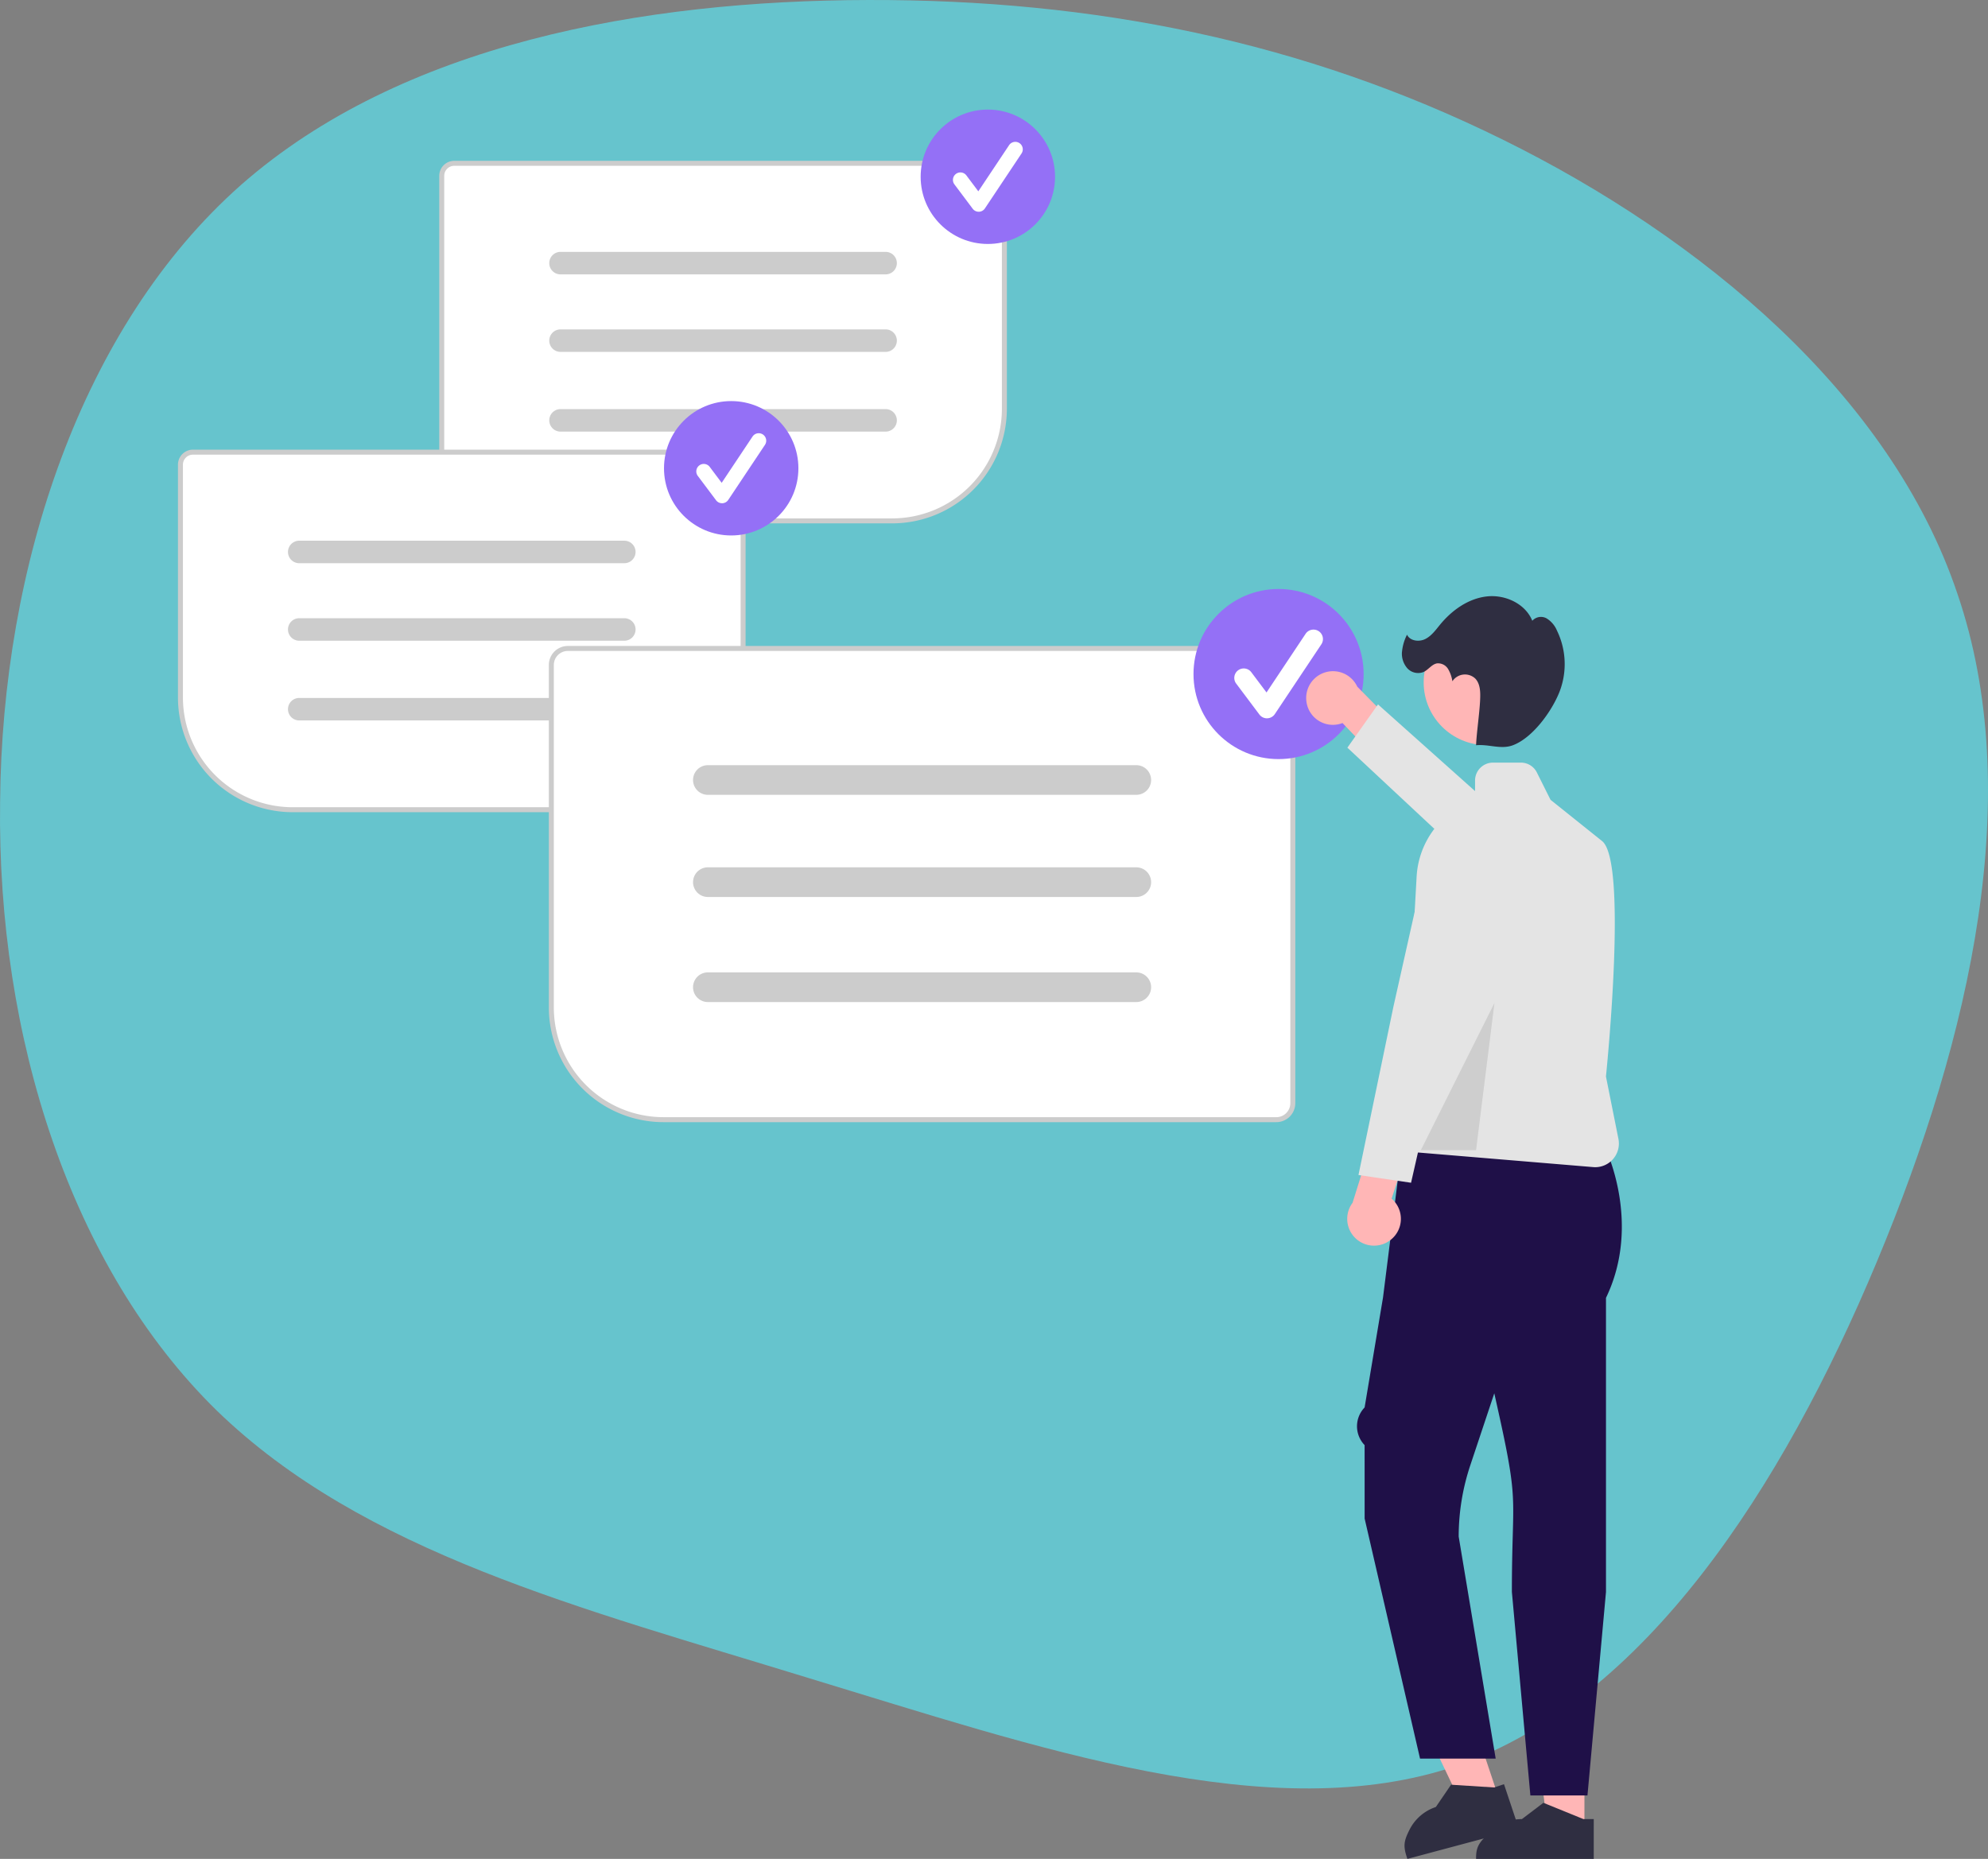 <svg xmlns="http://www.w3.org/2000/svg" width="485.855" height="454.346" viewBox="0 0 485.855 454.346">
  <rect x="0" y="0" width="485.855" height="454.346" fill="#808080" stroke="none"/>
  <g id="Group_21040" data-name="Group 21040" transform="translate(-278 -1801)">
    <path id="_621dcb9c18191516b16d18df_roadmap_blob" data-name="621dcb9c18191516b16d18df_roadmap_blob" d="M367.395,34.376c48.634,23.988,94.8,62.29,111.173,111,16.656,48.681,3.507,107.775-19.692,163.336s-56.8,107.044-102.342,123.049c-45.573,15.717-103.435-4.588-158.85-21.371C142.236,393.322,88.948,379.8,53.116,345,17.572,310.167-.549,253.759.222,196.368.671,138.721,20.012,80.091,59.052,45.53,98.38,10.936,157.408.41,212.359.29,267.6.136,318.76,10.388,367.395,34.376Z" transform="translate(277.802 1800.712)" fill="#66c4cd"/>
    <path id="Path_22661" data-name="Path 22661" d="M451.6,206.251H344.549a3.364,3.364,0,0,1-3.36-3.36V121.61a3.364,3.364,0,0,1,3.36-3.36H475.943a3.364,3.364,0,0,1,3.36,3.36v56.933A27.739,27.739,0,0,1,451.6,206.251Z" transform="translate(44.467 1722.361)" fill="#fff"/>
    <path id="Path_22662" data-name="Path 22662" d="M451.4,206.36H344.353a3.669,3.669,0,0,1-3.664-3.664V121.414a3.669,3.669,0,0,1,3.664-3.665H475.748a3.669,3.669,0,0,1,3.664,3.665v56.933A28.044,28.044,0,0,1,451.4,206.36ZM344.353,118.967a2.45,2.45,0,0,0-2.447,2.447V202.7a2.449,2.449,0,0,0,2.447,2.447H451.4a26.825,26.825,0,0,0,26.794-26.794V121.414a2.45,2.45,0,0,0-2.447-2.447Z" transform="translate(44.663 1722.558)" fill="#ccc"/>
    <path id="Path_22663" data-name="Path 22663" d="M467.04,159.795H387.592a2.75,2.75,0,0,1,0-5.5H467.04a2.75,2.75,0,1,1,0,5.5Z" transform="translate(27.396 1708.267)" fill="#ccc"/>
    <path id="Path_22664" data-name="Path 22664" d="M467.04,190.905H387.592a2.75,2.75,0,0,1,0-5.5H467.04a2.75,2.75,0,0,1,0,5.5Z" transform="translate(27.396 1696.102)" fill="#ccc"/>
    <path id="Path_22665" data-name="Path 22665" d="M467.04,222.905H387.592a2.75,2.75,0,0,1,0-5.5H467.04a2.75,2.75,0,0,1,0,5.5Z" transform="translate(27.396 1683.588)" fill="#ccc"/>
    <circle id="Ellipse_268" data-name="Ellipse 268" cx="16.423" cy="16.423" r="16.423" transform="translate(503.001 1827.782)" fill="#9470f6"/>
    <path id="Path_22666" data-name="Path 22666" d="M553.125,127.209a1.826,1.826,0,0,1-1.461-.731l-4.48-5.974a1.827,1.827,0,0,1,2.923-2.192l2.931,3.908,7.528-11.293a1.827,1.827,0,0,1,3.04,2.027L554.646,126.4a1.828,1.828,0,0,1-1.469.813Z" transform="translate(-35.942 1725.543)" fill="#fff"/>
    <path id="Path_22667" data-name="Path 22667" d="M371.079,322.18H264.032a27.739,27.739,0,0,1-27.708-27.708V237.538a3.364,3.364,0,0,1,3.36-3.36H371.079a3.364,3.364,0,0,1,3.36,3.36v81.281a3.364,3.364,0,0,1-3.36,3.36Z" transform="translate(85.474 1677.029)" fill="#fff"/>
    <path id="Path_22668" data-name="Path 22668" d="M370.883,322.289H263.837a28.044,28.044,0,0,1-28.012-28.012V237.343a3.669,3.669,0,0,1,3.665-3.665H370.883a3.669,3.669,0,0,1,3.665,3.665v81.281a3.669,3.669,0,0,1-3.665,3.665ZM239.489,234.9a2.45,2.45,0,0,0-2.447,2.447v56.934a26.825,26.825,0,0,0,26.794,26.794H370.883a2.45,2.45,0,0,0,2.447-2.447V237.343a2.45,2.45,0,0,0-2.447-2.447Z" transform="translate(85.669 1677.225)" fill="#ccc"/>
    <path id="Path_22669" data-name="Path 22669" d="M362.176,275.723H282.728a2.75,2.75,0,1,1,0-5.5h79.448a2.75,2.75,0,1,1,0,5.5Z" transform="translate(68.403 1662.934)" fill="#ccc"/>
    <path id="Path_22670" data-name="Path 22670" d="M362.176,306.834H282.728a2.75,2.75,0,0,1,0-5.5h79.448a2.75,2.75,0,1,1,0,5.5Z" transform="translate(68.403 1650.769)" fill="#ccc"/>
    <path id="Path_22671" data-name="Path 22671" d="M362.176,338.834H282.728a2.75,2.75,0,0,1,0-5.5h79.448a2.75,2.75,0,1,1,0,5.5Z" transform="translate(68.403 1638.255)" fill="#ccc"/>
    <circle id="Ellipse_269" data-name="Ellipse 269" cx="16.423" cy="16.423" r="16.423" transform="translate(440.278 1899.03)" fill="#9470f6"/>
    <path id="Path_22672" data-name="Path 22672" d="M450.126,244.209a1.826,1.826,0,0,1-1.461-.731l-4.48-5.974a1.827,1.827,0,0,1,2.923-2.192l2.931,3.908,7.528-11.293a1.827,1.827,0,1,1,3.04,2.027L451.646,243.4a1.828,1.828,0,0,1-1.469.813Z" transform="translate(4.335 1679.791)" fill="#fff"/>
    <path id="Path_22673" data-name="Path 22673" d="M562.661,428.755H412.879a27.739,27.739,0,0,1-27.708-27.708v-83.74a4.336,4.336,0,0,1,4.331-4.331H562.661a4.336,4.336,0,0,1,4.331,4.331V424.424a4.336,4.336,0,0,1-4.331,4.332Z" transform="translate(27.269 1646.216)" fill="#fff"/>
    <path id="Path_22674" data-name="Path 22674" d="M562.465,428.864H412.683a28.044,28.044,0,0,1-28.012-28.012v-83.74a4.641,4.641,0,0,1,4.636-4.636H562.465a4.641,4.641,0,0,1,4.636,4.636V424.228A4.641,4.641,0,0,1,562.465,428.864ZM389.307,313.694a3.422,3.422,0,0,0-3.418,3.418v83.74a26.824,26.824,0,0,0,26.794,26.794H562.465a3.422,3.422,0,0,0,3.418-3.418V317.112a3.422,3.422,0,0,0-3.418-3.418Z" transform="translate(27.464 1646.411)" fill="#ccc"/>
    <path id="Path_22675" data-name="Path 22675" d="M550.866,367.567h-104.7a3.624,3.624,0,1,1,0-7.249h104.7a3.624,3.624,0,1,1,0,7.249Z" transform="translate(4.835 1627.703)" fill="#ccc"/>
    <path id="Path_22676" data-name="Path 22676" d="M550.866,408.567h-104.7a3.624,3.624,0,1,1,0-7.248h104.7a3.624,3.624,0,1,1,0,7.249Z" transform="translate(4.835 1611.671)" fill="#ccc"/>
    <path id="Path_22677" data-name="Path 22677" d="M550.866,450.738h-104.7a3.624,3.624,0,1,1,0-7.249h104.7a3.624,3.624,0,1,1,0,7.249Z" transform="translate(4.835 1595.18)" fill="#ccc"/>
    <circle id="Ellipse_270" data-name="Ellipse 270" cx="20.789" cy="20.789" r="20.789" transform="translate(569.684 1944.958)" fill="#9470f6"/>
    <path id="Path_22678" data-name="Path 22678" d="M667.744,327.613a2.312,2.312,0,0,1-1.85-.925l-5.672-7.562a2.312,2.312,0,0,1,3.7-2.775l3.711,4.947,9.53-14.3a2.313,2.313,0,1,1,3.848,2.566l-11.343,17.015a2.313,2.313,0,0,1-1.86,1.029Z" transform="translate(-80.106 1648.955)" fill="#fff"/>
    <path id="Path_22679" data-name="Path 22679" d="M515.123,656.916l-8.458,2.829-14.936-31.278,12.484-4.175Z" transform="translate(129.208 1583.659)" fill="#ffb6b6"/>
    <path id="Path_22680" data-name="Path 22680" d="M756.053,780.288l-27.272,7.294-.115-.345c-.948-2.835-.736-4.044.6-6.719a11.12,11.12,0,0,1,6.466-5.619h0l3.718-5.446,10.559.671,2.381-.8Z" transform="translate(-106.823 1467.764)" fill="#2f2e41"/>
    <path id="Path_22681" data-name="Path 22681" d="M556.009,668.835h-8.918l-4.243-34.4h13.163Z" transform="translate(109.219 1579.692)" fill="#ffb6b6"/>
    <path id="Path_22682" data-name="Path 22682" d="M785.554,790.5H756.8v-.364c0-2.99,1.165-3.974,3.279-6.088a11.12,11.12,0,0,1,7.914-3.278h0l5.253-3.985,9.8,3.986h2.51Z" transform="translate(-118.053 1464.85)" fill="#2f2e41"/>
    <path id="Path_22683" data-name="Path 22683" d="M688.739,330.454a6.514,6.514,0,0,0,8.75,4.815l10.3,10.749,8.058-4.664-14.753-14.976a6.549,6.549,0,0,0-12.352,4.075Z" transform="translate(-91.387 1642.453)" fill="#ffb6b6"/>
    <path id="Path_22684" data-name="Path 22684" d="M526.013,292.535l4.641-4.8-26.842-24.86L476.8,238.751l-7.482,10.573,28.31,26.425Z" transform="translate(137.973 1734.421)" fill="#e4e4e4"/>
    <path id="Path_22685" data-name="Path 22685" d="M746.857,622.661c0-6.035.119-10.34.215-13.8.281-10.123.356-12.844-3.518-30.277l-.995-4.477-5.867,17.6a55.136,55.136,0,0,0-2.836,17.414L742.9,663.4H724.413l-13.542-58.68-.006-17.949a6.621,6.621,0,0,1,0-9.2l4.5-26.891,4.554-36.241H769.8s8.8,18.245.055,36.344v71.9L765.33,672.4H751.377Z" transform="translate(-99.363 1567.437)" fill="#1f1048"/>
    <path id="Path_22686" data-name="Path 22686" d="M773.711,458.156l-46.654-3.888-.242-.02,3.723-67.018a21.077,21.077,0,0,1,14.285-18.869v-4.69a4.383,4.383,0,0,1,4.378-4.378h6.817a4.355,4.355,0,0,1,3.916,2.42l3.333,6.667,12.6,10.084c6.225,4.98,1.215,54.914.946,57.548l3.048,15.243a5.788,5.788,0,0,1-5.661,6.923Q773.959,458.176,773.711,458.156Z" transform="translate(-106.328 1628.104)" fill="#e4e4e4"/>
    <path id="Path_22687" data-name="Path 22687" d="M715.806,532.049a6.514,6.514,0,0,0,.123-9.987l4.629-14.147-7.911-4.91-6.256,20.07a6.549,6.549,0,0,0,9.415,8.974Z" transform="translate(-97.83 1571.907)" fill="#ffb6b6"/>
    <path id="Path_22688" data-name="Path 22688" d="M498.017,294.213l-6.423-2.141-9.277,41.39-8.544,41.162,12.851,1.891,9.966-43.767Z" transform="translate(136.229 1713.57)" fill="#e4e4e4"/>
    <circle id="Ellipse_271" data-name="Ellipse 271" cx="15.323" cy="15.323" r="15.323" transform="translate(625.938 1952.468)" fill="#ffb6b6"/>
    <path id="Path_22689" data-name="Path 22689" d="M727.058,306.055a11.506,11.506,0,0,1,1.226-4.161c.716,1.558,2.951,1.828,4.48,1.053s2.554-2.248,3.647-3.569c2.884-3.486,6.85-6.313,11.344-6.828S757.2,294.3,758.9,298.5a2.817,2.817,0,0,1,3.538-.561,6.364,6.364,0,0,1,2.482,2.941,18.735,18.735,0,0,1,.623,14.99c-1.893,4.789-6.566,11.242-11.388,13.05-2.927,1.1-5.884-.307-9,0,.163-3.4.822-7.59.985-10.988.089-1.861.1-3.943-1.169-5.3a3.669,3.669,0,0,0-5.6.653,8.431,8.431,0,0,0-1.051-3,2.867,2.867,0,0,0-2.691-1.379c-1.3.213-2.1,1.548-3.3,2.106a3.582,3.582,0,0,1-3.981-.913,5.416,5.416,0,0,1-1.3-4.04Z" transform="translate(-106.414 1654.231)" fill="#2f2e41"/>
    <path id="Path_22690" data-name="Path 22690" d="M516.8,358.563l-18,35.991h13.5Z" transform="translate(126.439 1687.569)" opacity="0.1"/>
  </g>
</svg>
